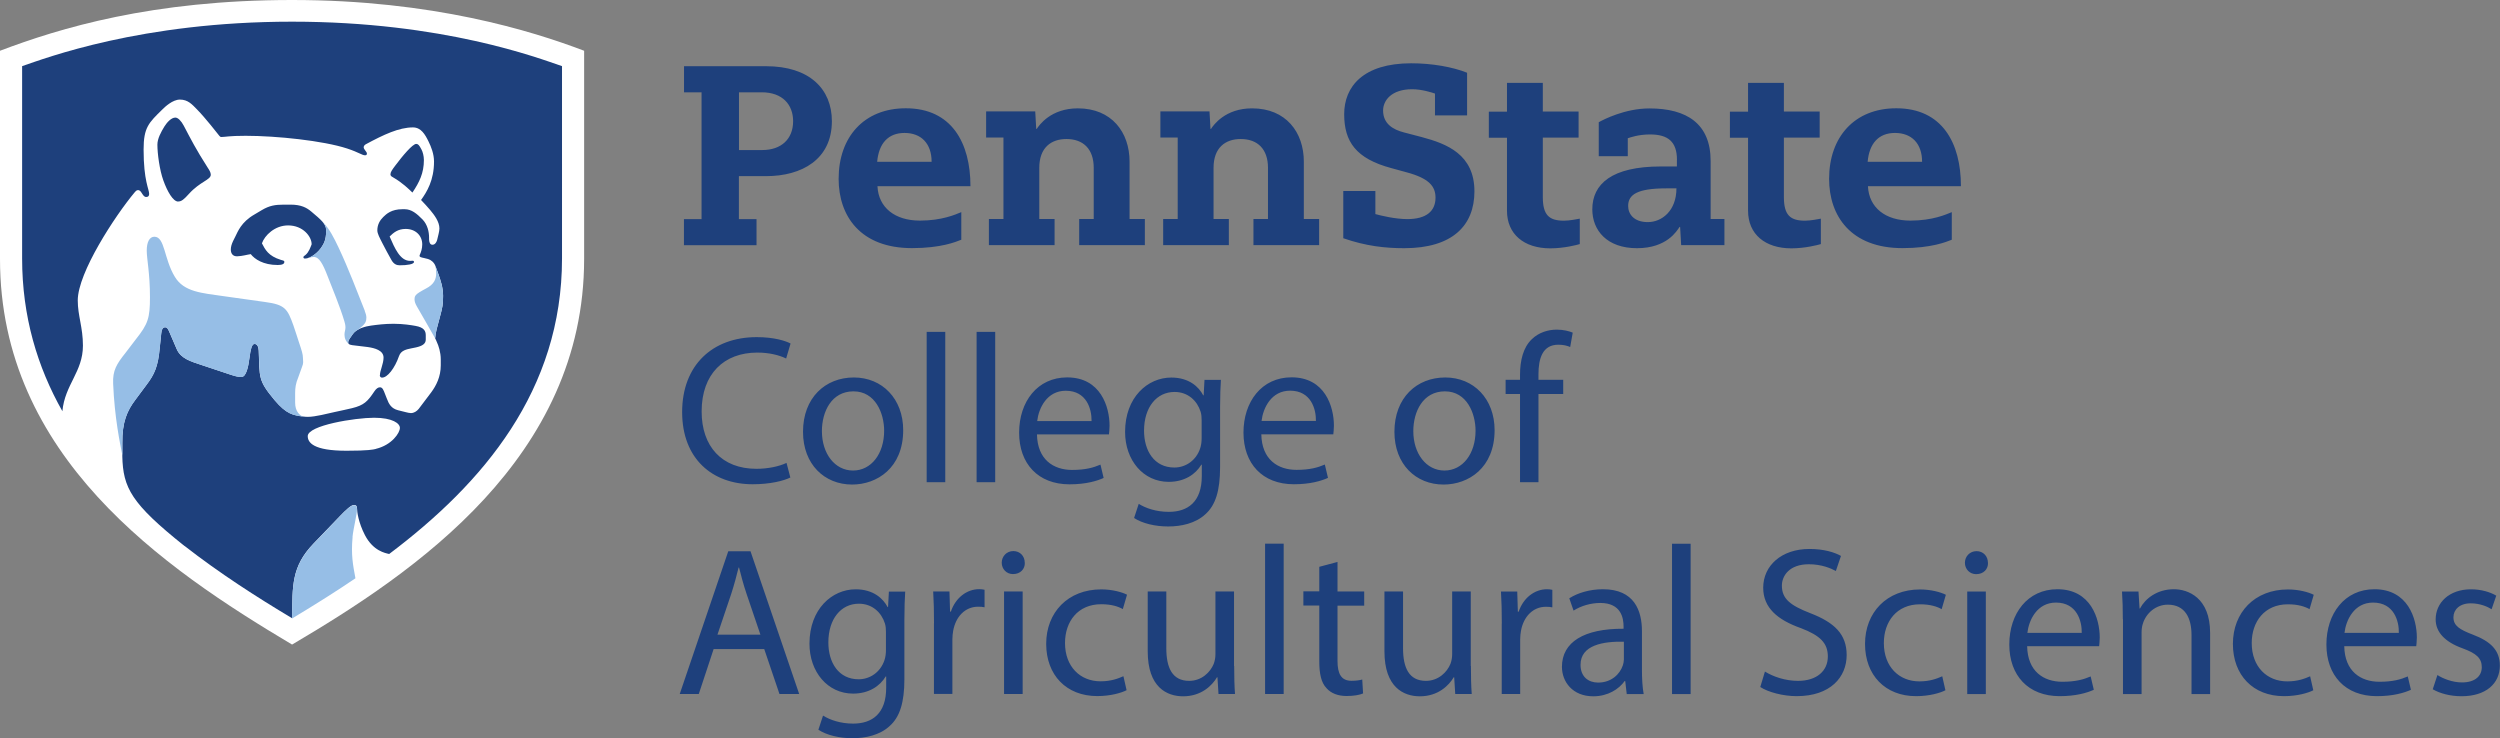 <?xml version="1.0" encoding="UTF-8"?>
<svg xmlns="http://www.w3.org/2000/svg" id="b" width="333.4" height="98.43" viewBox="0 0 333.4 98.43">
  <rect x="0" y="0" width="333.4" height="98.43" fill="#808080" stroke="none"/>
  <g id="c">
    <g>
      <g>
        <path d="m38.95,85.96C21.73,75.71,0,60.82,0,34.53V6.77C7.95,3.76,20.23,0,38.95,0s31.94,4.1,38.95,6.77v27.76c0,26.51-22.57,41.79-38.95,51.43Z" fill="#fff"></path>
        <g>
          <path d="m50.67,50.01c0-.59.48-1.5.48-2.32,0-.97-1.19-1.28-2.12-1.41-1.95-.27-2.6-.18-2.6-.61,0-.3.26-.61.62-1.12.52-.75,1.77-1.04,2.44-1.13.87-.12,1.84-.24,3-.24,1.3,0,2.4.19,2.91.28,1.19.21,1.38.71,1.38,1.27v.56c0,.56-.46.85-1.3,1.04-.21.05-.5.1-.64.13-.6.13-1.35.25-1.62,1.01-.57,1.64-1.56,2.92-2.29,2.89-.13,0-.28-.11-.28-.34Zm1.72-26.38c-.07-.04-.32-.13-.32-.38,0-.29.21-.59.63-1.15.98-1.31,2.32-2.91,2.81-2.91.24,0,.39.16.69.73.18.33.33.89.33,1.42,0,1.74-.6,2.96-1.53,4.34-.46-.44-1.32-1.31-2.6-2.04Zm-28.62,3.24c.44,0,.77-.29,1.43-1.02,1.48-1.64,2.91-1.86,2.91-2.55,0-.31-.2-.62-.41-.94-1.58-2.47-2.25-3.8-3.19-5.59-.34-.65-.78-1.09-1.12-1.09-.55,0-1.12.64-1.46,1.18-.47.77-.94,1.64-.94,2.43,0,1.19.29,3.37.79,4.76.54,1.51,1.31,2.83,1.98,2.83Zm17.79,5.7c0-1.02-1.15-2.51-3.14-2.51-1.78,0-3.13,1.34-3.49,2.39.43.82.84,1.69,2.54,2.21.23.07.45.07.45.27,0,.27-.29.41-.89.41-1.93,0-3.08-.79-3.59-1.45-.5.07-1.08.26-1.8.29-.59.02-.86-.37-.86-.9,0-.34.1-.71.3-1.13.11-.23.23-.47.32-.64.3-.59.76-1.89,2.52-2.9.2-.12.74-.44,1.01-.6,1-.59,1.75-.72,2.94-.72h.87c1.42,0,2.15.4,2.78.93,1.27,1.07,1.97,1.65,1.97,2.45,0,.88-.05,1.56-.75,2.49-.61.8-1.49,1.32-2.07,1.32-.16,0-.21-.09-.21-.18,0-.12.13-.18.27-.29.47-.38.68-1.06.83-1.43Zm8.56,27.3c-.33.08-.99.24-3.91.24-4.42,0-5.17-1.09-5.17-1.95,0-1.44,6.34-2.45,8.84-2.45s3.45.77,3.45,1.35c0,.68-1.08,2.29-3.21,2.8Zm-25.5,12.94c4.6,3.59,9.52,6.76,14.34,9.64h0c.04-4.33-.1-6.89,2.84-9.95,1.19-1.24,2.41-2.51,3.51-3.65.83-.86,1.51-1.51,1.9-1.51.28,0,.41.15.41.52s.17,1.81,1.05,3.51c1.1,2.11,2.71,2.39,3.23,2.51,12.55-9.45,23.05-21.82,23.05-39.42V8.82c-3.1-1.05-15.81-5.93-36-5.93S6.05,7.77,2.95,8.82v25.65c0,7.73,2.03,14.46,5.37,20.37.33-3.56,2.74-5.25,2.74-8.75,0-2.44-.69-3.98-.69-6.03,0-3.7,4.99-11.3,7.58-14.4.08-.09.24-.31.45-.31.19,0,.33.13.44.3.26.4.38.62.66.62s.39-.16.39-.41c0-.64-.74-1.72-.74-5.92,0-2.94.68-3.56,2.51-5.35.33-.33,1.36-1.31,2.33-1.31,1.08,0,1.62.64,2.29,1.32,1.13,1.15,2.7,3.18,2.96,3.5.07.09.14.17.29.17.52,0,.96-.16,3.23-.16,4.12,0,10.33.65,13.52,1.69,1.64.54,1.99.91,2.42.91.21,0,.23-.14.23-.25,0-.21-.43-.54-.43-.82,0-.19.15-.33.3-.41,2.38-1.28,4.41-2.24,6.27-2.24,1.08,0,1.62.94,2.07,1.86.36.72.74,1.69.74,2.69,0,2.52-.96,4.06-1.73,5.13.37.38.89.95,1.21,1.33.56.67,1.24,1.56,1.24,2.47,0,.4-.19,1.02-.3,1.51-.05.22-.24.66-.63.66-.35,0-.44-.39-.45-.72,0-.07,0-.22,0-.25,0-.73-.2-1.71-.87-2.4-.77-.79-1.48-1.37-2.38-1.37-.05,0-.24,0-.31,0-1.47,0-2.14.64-2.55,1.04-.44.43-.79,1.01-.79,1.78,0,.44.3.97.71,1.78.24.48.85,1.61,1.18,2.19.29.51.66.69,1.08.69,1.03,0,1.92-.14,1.92-.45,0-.08-.05-.16-.19-.16-.06,0-.2.02-.33.02-1.34,0-2.06-1.71-2.73-3.25.51-.5,1.09-1.01,2.14-1.01,1.33,0,2.21.9,2.21,2.06,0,.58-.18,1.06-.28,1.28-.05.11-.08.18-.08.24,0,.18.23.22.6.3.13.03.38.09.53.13.39.11.81.45.99.93.12.31.38,1.04.44,1.21.22.66.58,1.62.58,2.77s-.08,1.53-.4,2.72c-.41,1.52-.59,2.1-.66,2.94.14.26.15.34.22.49.23.48.53,1.37.53,2.33v.79c0,1.53-.61,2.71-1.27,3.6-.51.69-1.25,1.67-1.67,2.21-.27.33-.64.56-1.05.56-.2,0-.43-.07-.66-.12-.26-.06-.8-.2-1.04-.26-.9-.23-1.23-.81-1.52-1.6-.04-.12-.18-.45-.22-.56-.21-.55-.34-.9-.68-.9-.25,0-.5.17-.75.55-.9,1.35-1.38,1.84-2.96,2.23-.55.14-1.67.37-2.3.51-.95.21-2.63.65-3.58.65-.2,0-.41-.01-.63-.04-1.3-.18-2.21-.27-3.83-2.19-2.22-2.65-1.99-3.02-2.12-6.6-.01-.4-.15-.9-.56-.9-.37,0-.53.76-.67,1.83-.16,1.26-.45,2.57-1.07,2.57-.43,0-.73-.07-1.39-.28-.81-.26-2.82-.94-3.87-1.29-1.44-.48-2.82-.85-3.37-2.13-.26-.6-.74-1.72-.99-2.3-.17-.41-.3-.62-.57-.62-.38,0-.47.45-.51.81-.05.41-.15,1.34-.2,1.93-.22,2.49-.71,3.55-1.77,4.94-.48.64-.94,1.29-1.48,1.99-1.1,1.46-1.77,2.96-1.74,5.8,0,.18-.01,1.24,0,1.73.1,4.22,1.17,6.29,8.29,11.97Z" fill="#1e407c"></path>
          <path d="m58.07,35.48h0c.12.31.38,1.04.44,1.21.22.66.58,1.62.58,2.77s-.08,1.53-.4,2.72c-.41,1.52-.59,2.1-.66,2.94-.11-.24-2.28-3.97-2.45-4.28-.17-.3-.3-.6-.3-.95,0-.38.16-.61.63-.9.28-.17.64-.38.88-.5,1.12-.57,1.38-1.28,1.38-2.03,0-.32-.05-.64-.1-.97Zm-9.43,5.98c.12.29.22.63.22.88,0,.56-.14.73-.45,1.07-.19.17-.39.34-.58.51-.31.16-.58.37-.77.63-.35.51-.62.82-.62,1.12,0,.09.03.16.1.21-.43-.32-.6-.81-.6-1.25,0-.39.13-.6.13-.97,0-.31-.09-.62-.14-.8-.6-2.01-1.61-4.4-2.24-6.03-.64-1.66-1.13-2.56-1.85-2.56-.4,0-.75.2-1.17.2.57,0,1.46-.53,2.07-1.32.71-.93.75-1.61.75-2.49,0-.37-.16-.7-.45-1.06.91.93,1.49,2.11,2.11,3.41,1.35,2.86,2.52,5.99,3.5,8.44Zm-32.32,19.4c-.01-.49,0-1.54,0-1.73-.04-2.84.63-4.34,1.74-5.8.53-.71.99-1.36,1.48-1.99,1.05-1.39,1.55-2.45,1.77-4.94.05-.58.15-1.52.2-1.93.04-.36.13-.81.51-.81.27,0,.39.21.57.62.24.58.73,1.7.99,2.3.55,1.27,1.93,1.65,3.37,2.13,1.06.35,3.07,1.03,3.87,1.29.67.22.96.28,1.39.28.62,0,.91-1.31,1.07-2.57.14-1.07.3-1.83.67-1.83.41,0,.55.5.56.9.13,3.58-.1,3.95,2.12,6.6,1.61,1.93,2.53,2.01,3.83,2.19-.48-.14-1.1-.7-1.1-1.87v-1.29c0-.64.08-1.3.4-2.04.15-.35.33-.98.49-1.36.28-.66.15-.82.15-1.28,0-.49-.16-.97-.55-2.14-.2-.6-.47-1.48-.72-2.19-.8-2.24-1.13-2.77-3.81-3.13-.86-.11-4.62-.65-5.41-.76-3.01-.43-5.37-.57-6.59-2.59-1.47-2.41-1.32-5.35-2.73-5.35-.67,0-1.02.75-1.02,1.84,0,1.15.43,3,.43,6.23,0,2.79-.26,3.57-1.89,5.62-.42.53-.99,1.32-1.35,1.77-1.21,1.52-1.75,2.37-1.67,4.14.19,4.58.92,7.95,1.25,9.69Zm30.69,10.77c.1-1.12.6-2.98.6-3.74h0c0-.38-.13-.52-.41-.52-.39,0-1.07.64-1.9,1.51-1.11,1.15-2.33,2.41-3.51,3.65-2.93,3.07-2.79,5.62-2.84,9.95h0c3.26-1.96,6.24-3.85,8.45-5.36-.33-1.8-.6-3.1-.38-5.48Z" fill="#96bee6"></path>
        </g>
      </g>
      <path d="m105.4,63.68c-.9.45-2.71.9-5.03.9-5.36,0-9.4-3.39-9.4-9.63s4.04-9.99,9.94-9.99c2.37,0,3.87.51,4.52.85l-.59,2c-.93-.45-2.26-.79-3.84-.79-4.46,0-7.43,2.85-7.43,7.85,0,4.66,2.68,7.65,7.31,7.65,1.5,0,3.02-.31,4.01-.79l.51,1.95Zm15.05-6.32c0,5.05-3.5,7.26-6.81,7.26-3.7,0-6.55-2.71-6.55-7.03,0-4.57,2.99-7.25,6.78-7.25s6.58,2.85,6.58,7.03Zm-10.84.14c0,2.99,1.72,5.25,4.15,5.25s4.15-2.23,4.15-5.31c0-2.31-1.16-5.25-4.09-5.25s-4.21,2.71-4.21,5.31Zm13.97-13.24h2.48v20.05h-2.48v-20.05Zm6.66,0h2.48v20.05h-2.48v-20.05Zm8.05,13.67c.06,3.36,2.2,4.74,4.69,4.74,1.78,0,2.85-.31,3.78-.71l.42,1.78c-.88.4-2.37.85-4.55.85-4.21,0-6.72-2.77-6.72-6.89s2.43-7.37,6.41-7.37c4.46,0,5.65,3.92,5.65,6.44,0,.51-.06.9-.08,1.16h-9.6Zm7.28-1.78c.03-1.58-.65-4.04-3.44-4.04-2.51,0-3.61,2.31-3.81,4.04h7.26Zm17.25-5.51c-.06.99-.11,2.09-.11,3.76v7.93c0,3.13-.62,5.05-1.95,6.24-1.33,1.24-3.25,1.64-4.97,1.64s-3.44-.4-4.55-1.13l.62-1.89c.9.57,2.32,1.07,4.01,1.07,2.54,0,4.4-1.33,4.4-4.77v-1.52h-.06c-.76,1.27-2.23,2.29-4.35,2.29-3.39,0-5.82-2.88-5.82-6.66,0-4.63,3.02-7.25,6.16-7.25,2.37,0,3.67,1.24,4.26,2.37h.06l.11-2.06h2.17Zm-2.57,5.39c0-.42-.03-.79-.14-1.13-.45-1.44-1.67-2.63-3.47-2.63-2.37,0-4.07,2.01-4.07,5.17,0,2.68,1.36,4.91,4.04,4.91,1.53,0,2.91-.96,3.44-2.54.14-.42.2-.9.2-1.33v-2.45Zm7.96,1.89c.06,3.36,2.2,4.74,4.69,4.74,1.78,0,2.85-.31,3.78-.71l.42,1.78c-.88.4-2.37.85-4.55.85-4.21,0-6.72-2.77-6.72-6.89s2.43-7.37,6.41-7.37c4.46,0,5.65,3.92,5.65,6.44,0,.51-.06.9-.08,1.16h-9.6Zm7.28-1.78c.03-1.58-.65-4.04-3.44-4.04-2.51,0-3.61,2.31-3.81,4.04h7.26Zm23.83,1.22c0,5.05-3.5,7.26-6.81,7.26-3.7,0-6.55-2.71-6.55-7.03,0-4.57,2.99-7.25,6.78-7.25s6.58,2.85,6.58,7.03Zm-10.84.14c0,2.99,1.72,5.25,4.15,5.25s4.15-2.23,4.15-5.31c0-2.31-1.16-5.25-4.09-5.25s-4.21,2.71-4.21,5.31Zm14.23,6.81v-11.77h-1.92v-1.89h1.92v-.65c0-1.92.42-3.67,1.58-4.77.93-.9,2.17-1.27,3.33-1.27.88,0,1.64.2,2.12.4l-.34,1.92c-.37-.17-.88-.31-1.58-.31-2.12,0-2.65,1.86-2.65,3.95v.73h3.3v1.89h-3.3v11.77h-2.46Zm-107.54,22.25l-1.98,5.99h-2.54l6.47-19.03h2.97l6.49,19.03h-2.63l-2.03-5.99h-6.75Zm6.24-1.92l-1.86-5.48c-.42-1.24-.71-2.37-.99-3.47h-.06c-.28,1.13-.59,2.29-.96,3.44l-1.86,5.51h5.73Zm19.31-5.76c-.06.99-.11,2.09-.11,3.76v7.93c0,3.13-.62,5.05-1.95,6.24-1.33,1.24-3.25,1.64-4.97,1.64s-3.44-.4-4.55-1.13l.62-1.89c.9.57,2.32,1.07,4.01,1.07,2.54,0,4.41-1.33,4.41-4.77v-1.52h-.06c-.76,1.27-2.23,2.29-4.35,2.29-3.39,0-5.82-2.88-5.82-6.66,0-4.63,3.02-7.25,6.16-7.25,2.37,0,3.67,1.24,4.26,2.37h.06l.11-2.06h2.17Zm-2.57,5.39c0-.42-.03-.79-.14-1.13-.45-1.44-1.67-2.63-3.47-2.63-2.37,0-4.07,2.01-4.07,5.17,0,2.68,1.36,4.91,4.04,4.91,1.52,0,2.91-.96,3.44-2.54.14-.42.2-.9.2-1.33v-2.45Zm6.41-1.13c0-1.61-.03-2.99-.11-4.26h2.17l.08,2.68h.11c.62-1.84,2.12-2.99,3.78-2.99.28,0,.48.03.71.08v2.34c-.25-.06-.51-.08-.85-.08-1.75,0-2.99,1.33-3.33,3.19-.06.34-.11.73-.11,1.16v7.28h-2.46v-9.4Zm12.11-8.1c.03.85-.59,1.52-1.58,1.52-.87,0-1.5-.68-1.5-1.52s.65-1.55,1.55-1.55,1.52.68,1.52,1.55Zm-2.77,17.51v-13.67h2.48v13.67h-2.48Zm16.35-.51c-.65.34-2.09.79-3.92.79-4.12,0-6.81-2.8-6.81-6.97s2.88-7.26,7.34-7.26c1.47,0,2.77.37,3.44.71l-.56,1.92c-.59-.34-1.52-.65-2.88-.65-3.13,0-4.83,2.32-4.83,5.17,0,3.16,2.03,5.11,4.74,5.11,1.41,0,2.34-.37,3.05-.68l.42,1.86Zm14.34-3.22c0,1.41.03,2.65.11,3.73h-2.2l-.14-2.23h-.06c-.65,1.1-2.09,2.54-4.52,2.54-2.15,0-4.72-1.19-4.72-5.99v-7.99h2.48v7.57c0,2.6.79,4.35,3.05,4.35,1.67,0,2.82-1.16,3.27-2.26.14-.37.23-.82.23-1.27v-8.39h2.48v9.94Zm4.12-16.32h2.48v20.05h-2.48v-20.05Zm9.66,2.46v3.92h3.56v1.89h-3.56v7.37c0,1.69.48,2.65,1.86,2.65.65,0,1.13-.08,1.44-.17l.11,1.86c-.48.2-1.24.34-2.2.34-1.16,0-2.09-.37-2.68-1.05-.71-.73-.96-1.95-.96-3.56v-7.46h-2.12v-1.89h2.12v-3.27l2.43-.65Zm17.79,13.86c0,1.41.03,2.65.11,3.73h-2.2l-.14-2.23h-.06c-.65,1.1-2.09,2.54-4.52,2.54-2.15,0-4.72-1.19-4.72-5.99v-7.99h2.48v7.57c0,2.6.79,4.35,3.05,4.35,1.67,0,2.82-1.16,3.27-2.26.14-.37.23-.82.23-1.27v-8.39h2.48v9.94Zm4.12-5.67c0-1.61-.03-2.99-.11-4.26h2.17l.08,2.68h.11c.62-1.84,2.12-2.99,3.78-2.99.28,0,.48.03.71.08v2.34c-.25-.06-.51-.08-.85-.08-1.75,0-2.99,1.33-3.33,3.19-.06.34-.11.73-.11,1.16v7.28h-2.46v-9.4Zm16.66,9.4l-.2-1.72h-.08c-.76,1.07-2.23,2.03-4.18,2.03-2.77,0-4.18-1.95-4.18-3.93,0-3.3,2.94-5.11,8.22-5.08v-.28c0-1.13-.31-3.16-3.11-3.16-1.27,0-2.6.4-3.56,1.02l-.57-1.64c1.13-.73,2.77-1.21,4.49-1.21,4.18,0,5.2,2.85,5.2,5.59v5.11c0,1.19.06,2.34.23,3.28h-2.26Zm-.37-6.97c-2.71-.06-5.79.42-5.79,3.08,0,1.61,1.07,2.37,2.34,2.37,1.78,0,2.91-1.13,3.3-2.29.08-.25.14-.54.14-.79v-2.37Zm6.41-13.07h2.48v20.05h-2.48v-20.05Zm12.39,17.05c1.1.68,2.71,1.24,4.41,1.24,2.51,0,3.98-1.33,3.98-3.25,0-1.78-1.02-2.8-3.59-3.78-3.11-1.1-5.03-2.71-5.03-5.39,0-2.96,2.46-5.17,6.16-5.17,1.95,0,3.36.45,4.21.93l-.68,2.01c-.62-.34-1.89-.9-3.61-.9-2.6,0-3.59,1.55-3.59,2.85,0,1.78,1.16,2.65,3.78,3.67,3.22,1.24,4.86,2.8,4.86,5.59,0,2.94-2.17,5.48-6.66,5.48-1.83,0-3.84-.54-4.86-1.22l.62-2.06Zm24.08,2.49c-.65.34-2.09.79-3.92.79-4.12,0-6.81-2.8-6.81-6.97s2.88-7.26,7.34-7.26c1.47,0,2.77.37,3.44.71l-.56,1.92c-.59-.34-1.52-.65-2.88-.65-3.13,0-4.83,2.32-4.83,5.17,0,3.16,2.03,5.11,4.74,5.11,1.41,0,2.34-.37,3.05-.68l.42,1.86Zm5.67-17c.03.85-.59,1.52-1.58,1.52-.87,0-1.5-.68-1.5-1.52s.65-1.55,1.55-1.55,1.52.68,1.52,1.55Zm-2.77,17.51v-13.67h2.48v13.67h-2.48Zm7.99-6.38c.06,3.36,2.2,4.74,4.69,4.74,1.78,0,2.85-.31,3.78-.71l.42,1.78c-.88.4-2.37.85-4.55.85-4.21,0-6.72-2.77-6.72-6.89s2.43-7.37,6.41-7.37c4.46,0,5.65,3.92,5.65,6.44,0,.51-.06.9-.08,1.16h-9.6Zm7.28-1.78c.03-1.58-.65-4.04-3.44-4.04-2.51,0-3.61,2.31-3.81,4.04h7.26Zm5.48-1.81c0-1.41-.03-2.57-.11-3.7h2.2l.14,2.26h.06c.68-1.3,2.26-2.57,4.52-2.57,1.89,0,4.83,1.13,4.83,5.82v8.16h-2.48v-7.88c0-2.2-.82-4.04-3.16-4.04-1.64,0-2.91,1.16-3.33,2.54-.11.31-.17.73-.17,1.16v8.22h-2.48v-9.97Zm25.41,9.46c-.65.34-2.09.79-3.92.79-4.12,0-6.81-2.8-6.81-6.97s2.88-7.26,7.34-7.26c1.47,0,2.77.37,3.44.71l-.56,1.92c-.59-.34-1.52-.65-2.88-.65-3.13,0-4.83,2.32-4.83,5.17,0,3.16,2.03,5.11,4.74,5.11,1.41,0,2.34-.37,3.05-.68l.42,1.86Zm4.12-5.87c.06,3.36,2.2,4.74,4.69,4.74,1.78,0,2.85-.31,3.78-.71l.42,1.78c-.87.4-2.37.85-4.55.85-4.21,0-6.72-2.77-6.72-6.89s2.43-7.37,6.41-7.37c4.46,0,5.65,3.92,5.65,6.44,0,.51-.06.9-.08,1.16h-9.6Zm7.28-1.78c.03-1.58-.65-4.04-3.44-4.04-2.51,0-3.61,2.31-3.81,4.04h7.26Zm5.14,5.62c.73.48,2.03.99,3.27.99,1.81,0,2.65-.9,2.65-2.03,0-1.19-.71-1.84-2.54-2.51-2.46-.88-3.61-2.23-3.61-3.87,0-2.2,1.78-4.01,4.72-4.01,1.38,0,2.6.39,3.36.85l-.62,1.81c-.54-.34-1.52-.79-2.8-.79-1.47,0-2.29.85-2.29,1.86,0,1.13.82,1.64,2.6,2.32,2.37.9,3.59,2.09,3.59,4.12,0,2.4-1.86,4.09-5.11,4.09-1.5,0-2.88-.37-3.84-.93l.62-1.89ZM93.57,12.31h-2.35v-3.48h10.95c5.76,0,8.77,3.02,8.77,7.33,0,5.11-4.03,7.33-8.77,7.33h-3.63v5.73h2.35v3.48h-9.68v-3.48h2.35V12.31Zm8.09,7.7c2.49,0,4.11-1.43,4.11-3.85,0-2.2-1.42-3.85-4.18-3.85h-3.04v7.7h3.11Zm15.36,4.84c.14,2.83,2.32,4.57,5.66,4.57,2.94,0,4.74-.81,5.52-1.13v3.68c-.73.29-2.71,1.12-6.58,1.12-6.88,0-9.78-4.29-9.78-9.24,0-5.56,3.37-9.41,8.96-9.41,6.13,0,8.62,4.64,8.62,10.39h-12.41Zm7.22-3.27c0-2.45-1.4-3.85-3.61-3.85s-3.44,1.43-3.65,3.85h7.26Zm124.87,3.27c.14,2.83,2.32,4.57,5.66,4.57,2.94,0,4.74-.81,5.52-1.13v3.68c-.73.29-2.71,1.12-6.58,1.12-6.88,0-9.78-4.29-9.78-9.24,0-5.56,3.37-9.41,8.96-9.41,6.13,0,8.62,4.64,8.62,10.39h-12.41Zm7.22-3.27c0-2.45-1.4-3.85-3.61-3.85s-3.44,1.43-3.65,3.85h7.26Zm-122.5-3.24h-2.32v-3.48h6.55l.13,2.33h.07c.32-.49,1.87-2.74,5.48-2.74,4.52,0,6.9,3.19,6.9,7.11v7.65h2.04v3.48h-8.76v-3.48h1.94v-6.83c0-2.49-1.38-3.84-3.64-3.84-2.04,0-3.62,1.15-3.62,3.84v6.83h2.04v3.48h-8.76v-3.48h1.94v-10.87Zm23.24,0h-2.32v-3.48h6.55l.13,2.33h.07c.32-.49,1.87-2.74,5.48-2.74,4.52,0,6.9,3.19,6.9,7.11v7.65h2.04v3.48h-8.76v-3.48h1.94v-6.83c0-2.49-1.38-3.84-3.64-3.84-2.04,0-3.62,1.15-3.62,3.84v6.83h2.04v3.48h-8.76v-3.48h1.94v-10.87Zm76.06-7.29h4.77v3.82h4.77v3.48h-4.77v7.94c0,2.39.84,3.14,2.81,3.14.74,0,1.75-.2,2.12-.27v3.39c-.39.12-2.12.57-3.93.57-3.51,0-5.78-1.89-5.78-5.02v-9.73h-2.42v-3.48h2.42v-3.82Zm-32.15,0h4.77v3.82h4.77v3.48h-4.77v7.94c0,2.39.84,3.14,2.81,3.14.74,0,1.75-.2,2.12-.27v3.39c-.39.12-2.12.57-3.93.57-3.51,0-5.78-1.89-5.78-5.02v-9.73h-2.42v-3.48h2.42v-3.82Zm22.66,10.29c0-2.46-1.2-3.41-3.6-3.41-1.54,0-2.64.4-2.96.51v2.39h-3.87v-4.53c.64-.36,3.5-1.84,6.76-1.84,4.96,0,8.16,2.02,8.16,7.01v7.74h1.84v3.48h-5.77l-.14-2.43h-.07c-.35.5-1.66,2.84-5.68,2.84s-5.96-2.39-5.96-5.18c0-3.39,2.6-5.72,9.14-5.72h2.14v-.85Zm-1.4,3.78c-3.88,0-5.11.82-5.11,2.35,0,1.06.75,2.15,2.62,2.15s3.82-1.5,3.82-4.5h-1.33Zm-30.87-12.64c-.36-.13-1.76-.58-3.04-.58-2.78,0-3.88,1.51-3.88,2.84,0,1.74,1.29,2.54,2.78,2.92l2.37.62c3.33.89,7.03,2.3,7.03,7.24,0,4.53-2.91,7.58-9.36,7.58-2.49,0-5.08-.27-8.13-1.33v-6.3h4.28v3.08c.68.19,2.62.67,4.26.67,2.53,0,3.76-1.06,3.76-2.86,0-1.49-.84-2.58-3.89-3.39l-2.04-.56c-4.66-1.26-6.25-3.5-6.25-7.18s2.53-6.79,8.94-6.79c2.75,0,5.5.48,7.45,1.26v5.69h-4.28v-2.9Z" fill="#1e407c"></path>
    </g>
  </g>
</svg>

